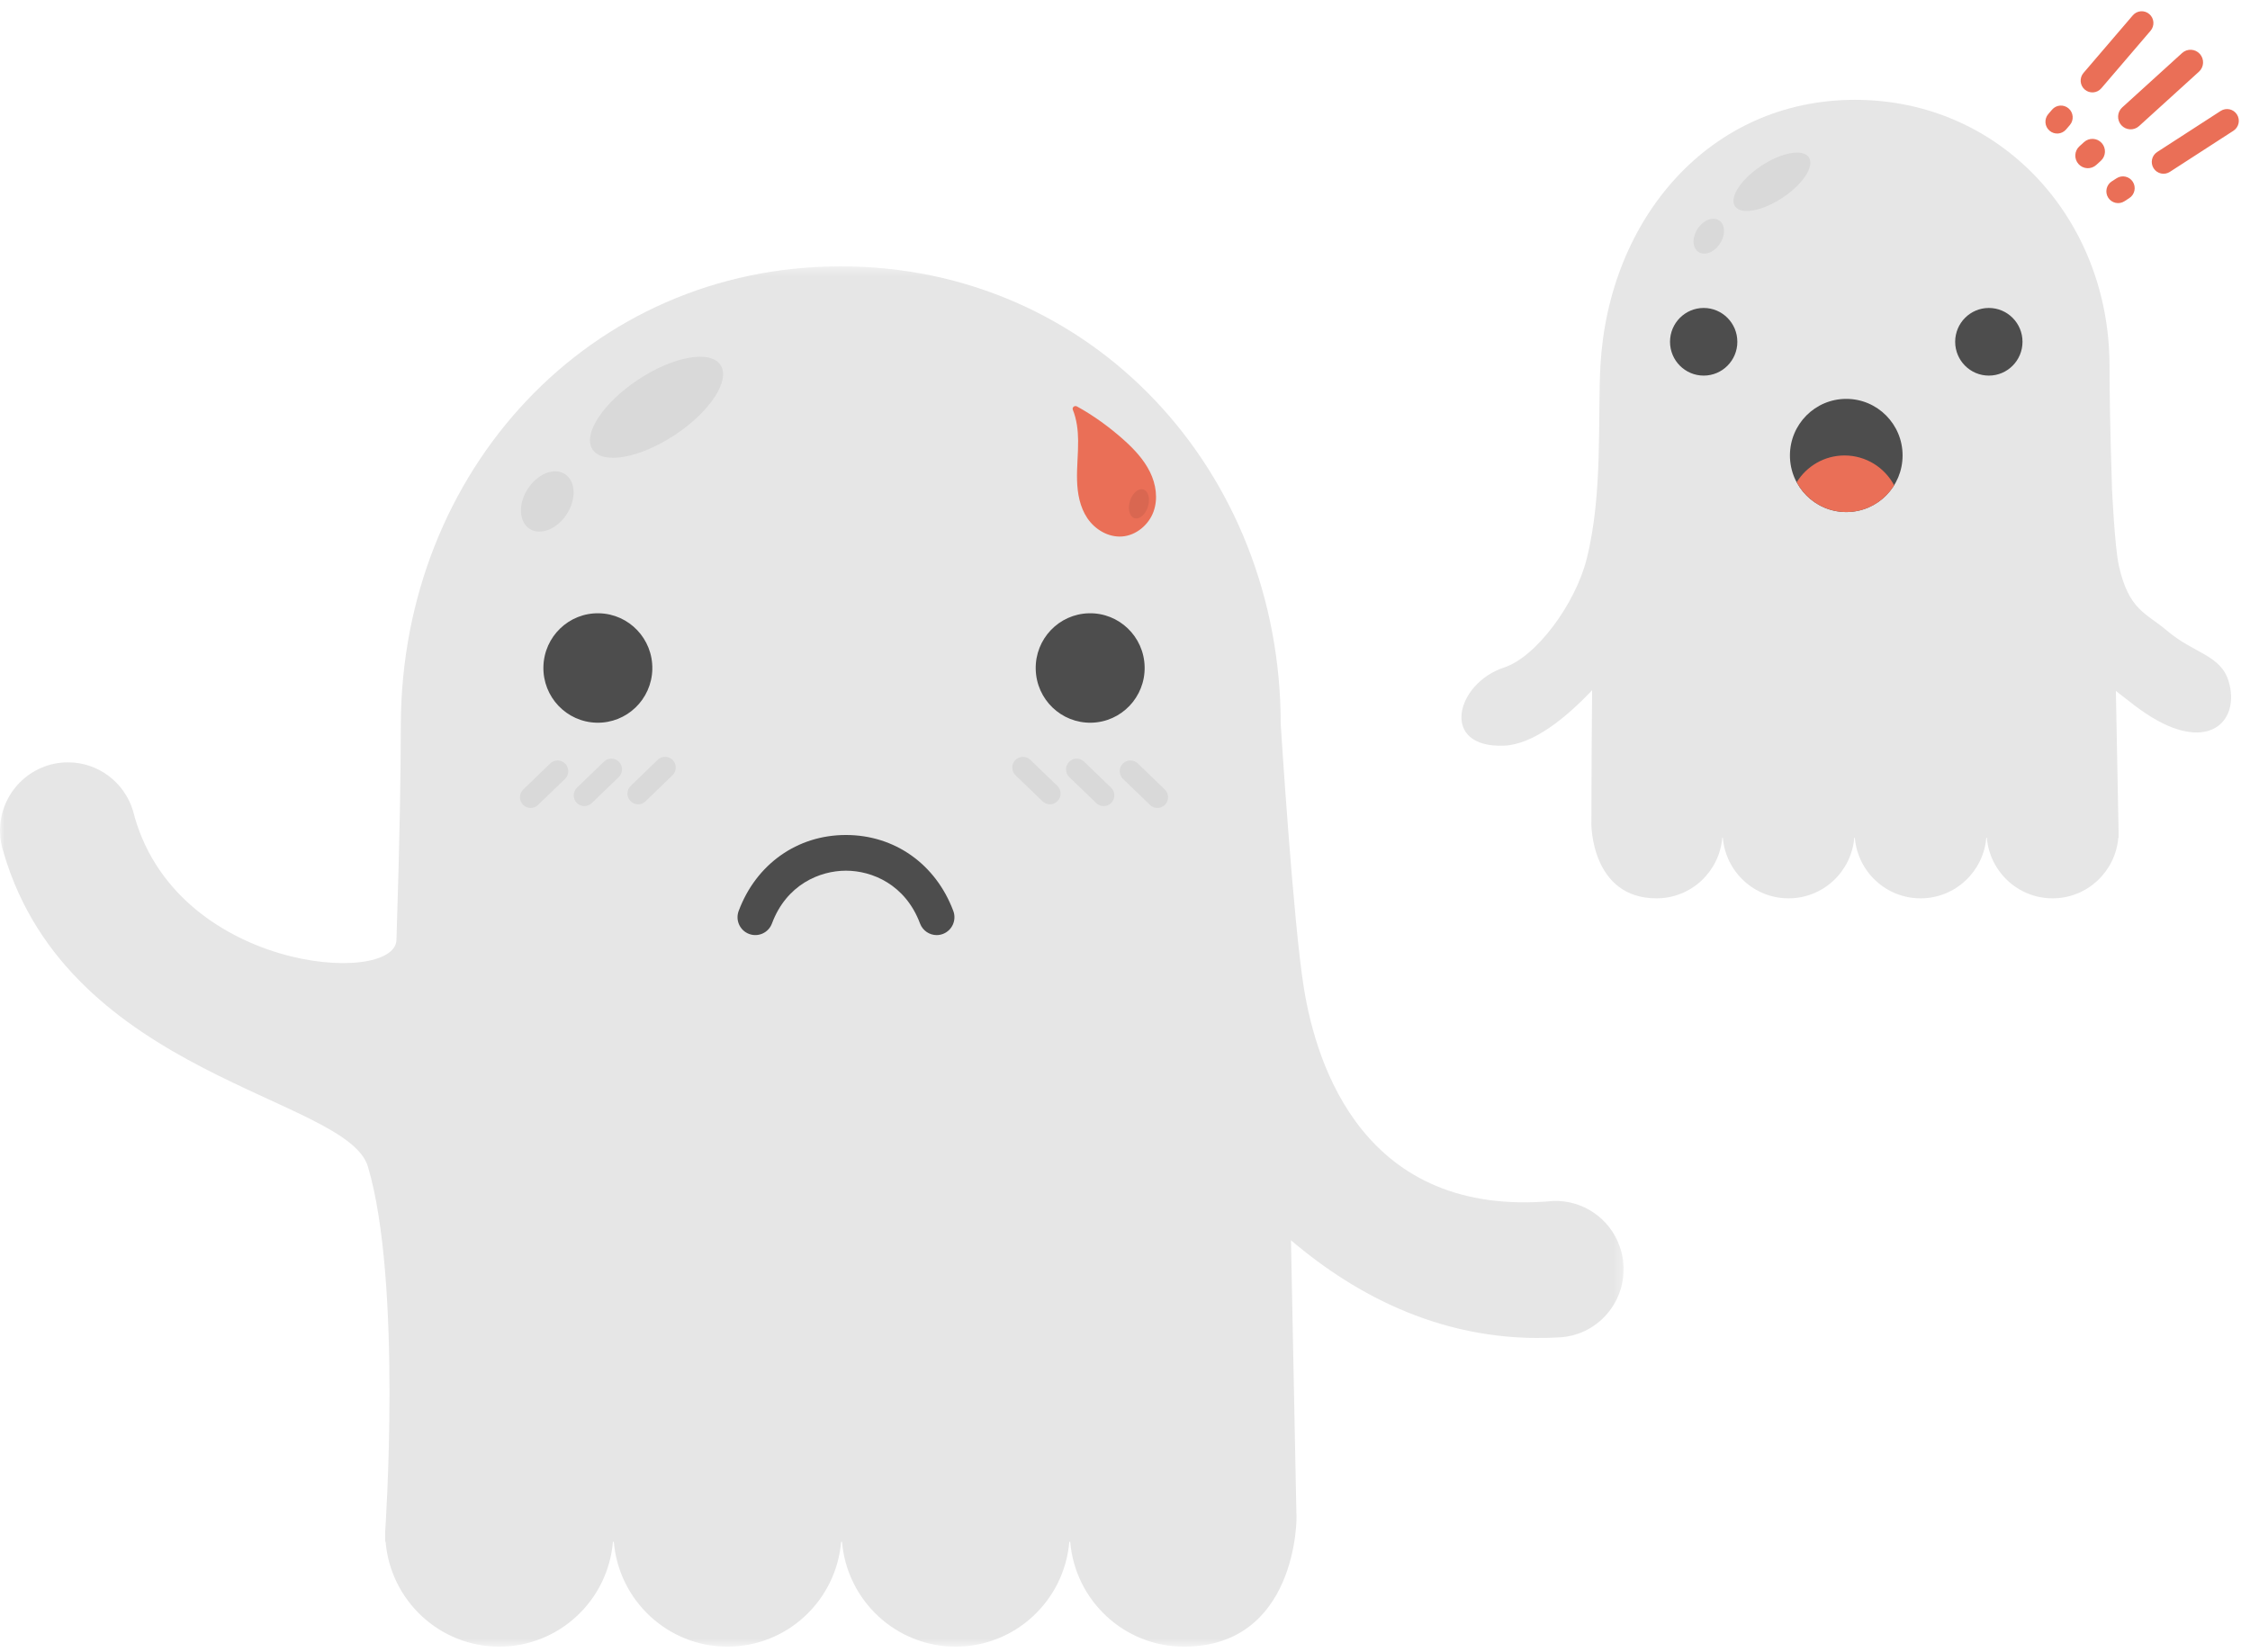 <svg xmlns="http://www.w3.org/2000/svg" xmlns:xlink="http://www.w3.org/1999/xlink" width="256" height="188" viewBox="0 0 256 188">
    <defs>
        <path id="prefix__a" d="M0 0.356L184.733 0.356 184.733 157.44 0 157.44z"/>
    </defs>
    <g fill="none" fill-rule="evenodd">
        <g transform="translate(0 29.955)">
            <mask id="prefix__b" fill="#fff">
                <use xlink:href="#prefix__a"/>
            </mask>
            <path fill="#E6E6E6" d="M184.297 111.924c-1.146-3.292-4.273-5.318-7.568-5.202-21.554 1.983-26.93-15.436-28.359-24.126-1.224-7.437-2.653-30.15-2.653-30.15 0-28.766-21.425-52.09-50.053-52.09-28.63 0-49.943 23.324-50.058 52.09-.024 6.145-.096 12.025-.498 24.571-.17 5.33-25.422 3.588-29.988-14.748-.98-3.166-3.915-5.464-7.385-5.464-4.272 0-7.735 3.48-7.735 7.776 0 .89.156 1.743.43 2.538l-.005.003c7.49 25.5 39.075 27.746 41.434 35.682 3.933 13.237 1.965 41.566 1.965 41.566v1.14h.05c.564 6.683 6.135 11.93 12.932 11.93 6.796 0 12.369-5.247 12.933-11.93h.1c.565 6.683 6.137 11.93 12.932 11.93 6.796 0 12.366-5.247 12.93-11.93h.101c.565 6.683 6.135 11.93 12.932 11.93 6.794 0 12.365-5.247 12.93-11.93h.101c.565 6.683 6.135 11.93 12.93 11.93 12.807 0 12.919-14.491 12.805-15.187l-.616-31.06c7.59 6.462 17.673 11.693 30.143 11.071v-.006c.838-.004 1.689-.136 2.524-.43 4.033-1.419 6.157-5.852 4.746-9.904" mask="url(#prefix__b)"/>
        </g>
        <path fill="#E6E6E6" d="M246.546 71.766c-2.354-2.007-4.32-2.287-5.463-7.372-.476-2.119-.78-8.688-.78-8.688-.231-7.256-.275-10.657-.287-14.208-.067-16.644-12.394-30.137-28.958-30.137-16.562 0-27.984 13.52-28.957 30.137-.346 5.93.308 14.63-1.569 22.098-1.295 5.153-5.757 11.178-9.4 12.37-5.518 1.805-7.358 9.2 0 8.894 3.3-.14 6.971-3.096 10.016-6.31-.08 8.597-.079 14.898-.079 14.898-.063.405 0 8.788 7.41 8.788 3.93 0 7.152-3.035 7.48-6.902h.06c.324 3.867 3.547 6.902 7.478 6.902 3.932 0 7.155-3.035 7.481-6.902h.059c.326 3.867 3.55 6.902 7.481 6.902 3.93 0 7.154-3.035 7.48-6.902h.059c.326 3.867 3.55 6.902 7.481 6.902 3.93 0 7.153-3.035 7.48-6.902h.03v-.661l-.308-16.042c1.378 1.038 2.88 2.378 4.885 3.455 6.03 3.234 9.17-.222 7.971-4.469-.868-3.082-3.97-3.223-7.05-5.85"/>
        <path fill="#4D4D4D" d="M216.472 51.834c0 3.557-2.87 6.44-6.409 6.44-3.54 0-6.409-2.883-6.409-6.44 0-3.557 2.869-6.44 6.41-6.44 3.539 0 6.408 2.883 6.408 6.44"/>
        <path fill="#EA6F57" d="M210.073 58.275c2.299 0 4.309-1.22 5.44-3.045-1.082-2.022-3.206-3.396-5.649-3.396-2.296 0-4.307 1.219-5.438 3.044 1.082 2.022 3.205 3.397 5.647 3.397"/>
        <path fill="#D9D9D9" d="M65.07 54.944c-.59-1.487-2.323-1.74-3.869-.567-1.546 1.174-2.322 3.33-1.732 4.818.588 1.487 2.32 1.742 3.867.568 1.547-1.175 2.322-3.333 1.733-4.82M81.973 41.533c-1.159-1.735-5.354-.985-9.37 1.676-4.018 2.66-6.335 6.223-5.176 7.956 1.16 1.735 5.355.985 9.372-1.675 4.017-2.66 6.333-6.223 5.174-7.957M196.04 25.654c-.34-.86-1.342-1.006-2.235-.328-.894.677-1.342 1.925-1.002 2.784.341.86 1.342 1.006 2.235.328.894-.679 1.343-1.925 1.001-2.784M205.807 17.905c-.67-1.002-3.093-.568-5.414.968-2.322 1.537-3.66 3.595-2.99 4.598.668 1.002 3.093.568 5.414-.968 2.32-1.537 3.659-3.596 2.99-4.598"/>
        <path fill="#4D4D4D" d="M106.572 106.419c-.817 0-1.587-.503-1.892-1.317-1.66-4.433-5.443-6.014-8.432-6.014h-.004c-2.982.003-6.76 1.582-8.414 6.011-.393 1.052-1.558 1.584-2.603 1.188-1.046-.393-1.576-1.564-1.183-2.615 1.991-5.331 6.664-8.644 12.198-8.646h.008c5.539 0 10.218 3.312 12.215 8.645.392 1.05-.135 2.222-1.18 2.616-.235.09-.476.132-.713.132"/>
        <path fill="#D9D9D9" d="M72.574 91.535c.312.007.626-.106.868-.34l3.07-2.963c.484-.466.5-1.24.035-1.726-.464-.486-1.233-.502-1.717-.034l-3.07 2.963c-.484.467-.499 1.239-.034 1.725.232.242.539.368.848.375M66.461 91.741c.31.007.625-.106.867-.34l3.071-2.963c.484-.466.498-1.24.034-1.726-.464-.485-1.232-.5-1.716-.033l-3.071 2.962c-.483.467-.498 1.239-.034 1.725.231.242.538.368.849.375M60.347 91.948c.311.007.626-.105.868-.34l3.07-2.963c.484-.466.498-1.24.035-1.725-.465-.487-1.233-.502-1.717-.035l-3.07 2.963c-.484.468-.499 1.24-.035 1.725.232.242.54.368.85.375"/>
        <path fill="#4D4D4D" d="M74.22 76.158c-.077 3.44-2.912 6.165-6.333 6.09-3.423-.076-6.137-2.925-6.06-6.364.075-3.44 2.91-6.166 6.332-6.09 3.422.075 6.135 2.924 6.06 6.364"/>
        <path fill="#D9D9D9" d="M119.486 91.535c-.31.007-.625-.106-.867-.34l-3.071-2.963c-.484-.466-.5-1.24-.035-1.726.465-.486 1.233-.502 1.717-.034l3.07 2.963c.484.467.499 1.239.035 1.725-.231.242-.54.368-.85.375M125.6 91.741c-.311.007-.626-.106-.868-.34l-3.07-2.963c-.484-.466-.5-1.24-.035-1.726.465-.485 1.233-.5 1.717-.033l3.07 2.962c.484.467.499 1.239.035 1.725-.232.242-.54.368-.85.375M131.713 91.948c-.312.007-.625-.105-.867-.34l-3.07-2.963c-.485-.466-.5-1.24-.035-1.725.465-.487 1.233-.502 1.717-.035l3.07 2.963c.483.468.499 1.24.035 1.725-.232.242-.54.368-.85.375"/>
        <path fill="#4D4D4D" d="M117.842 76.158c.075 3.44 2.91 6.165 6.332 6.09 3.422-.076 6.135-2.925 6.06-6.364-.075-3.44-2.91-6.166-6.333-6.09-3.422.075-6.135 2.924-6.06 6.364"/>
        <path fill="#EA6F57" d="M130.838 53.706c-.69-1.402-1.792-2.584-2.976-3.642-1.596-1.428-3.412-2.758-5.329-3.81-.27-.147-.58.108-.467.386.445 1.1.588 2.314.6 3.504.015 1.508-.164 3.015-.121 4.521.042 1.505.323 3.05 1.173 4.31.85 1.263 2.357 2.193 3.935 2.081 1.629-.114 3.048-1.341 3.587-2.816.538-1.474.29-3.13-.402-4.534"/>
        <path fill="#D96751" d="M130.518 56.059c-.365-.586-1.077-.49-1.591.219-.515.708-.638 1.756-.274 2.342.364.586 1.076.49 1.59-.219.515-.708.639-1.756.275-2.342"/>
        <path fill="#4D4D4D" d="M230.116 38.896c0 2.126-1.714 3.85-3.83 3.85-2.115 0-3.831-1.724-3.831-3.85 0-2.124 1.716-3.849 3.831-3.849 2.116 0 3.83 1.725 3.83 3.85M197.672 38.896c0 2.126-1.715 3.85-3.83 3.85-2.116 0-3.831-1.724-3.831-3.85 0-2.124 1.715-3.849 3.83-3.849 2.116 0 3.83 1.725 3.83 3.85"/>
        <path fill="#EA6F57" d="M236.594 16.646l.52-.472c.584-.531 1.487-.485 2.015.102.528.588.482 1.494-.102 2.025l-.52.473c-.585.53-1.488.485-2.015-.103-.528-.587-.483-1.495.102-2.025m4.87-4.423l6.813-6.19c.585-.53 1.488-.484 2.016.103.528.588.483 1.494-.102 2.025l-6.815 6.19c-.584.53-1.486.484-2.015-.103-.528-.588-.482-1.494.102-2.025M233.05 12.981l.427-.5c.48-.562 1.324-.626 1.884-.142.559.484.623 1.331.141 1.894l-.428.5c-.481.561-1.324.624-1.883.141-.56-.482-.623-1.33-.142-1.893m4.007-4.682l5.608-6.55c.48-.564 1.325-.628 1.884-.144.559.484.622 1.33.141 1.893l-5.608 6.552c-.481.562-1.324.626-1.883.142-.56-.484-.623-1.33-.142-1.893M240.27 20.643l.552-.356c.62-.402 1.446-.222 1.846.402.398.622.22 1.454-.4 1.854l-.553.359c-.62.4-1.446.22-1.846-.403-.398-.624-.22-1.456.4-1.856m5.167-3.342l7.23-4.678c.622-.4 1.449-.22 1.848.402.4.624.22 1.456-.4 1.856l-7.232 4.678c-.619.401-1.446.221-1.845-.402-.4-.624-.22-1.456.4-1.856"/>
    </g>
</svg>
